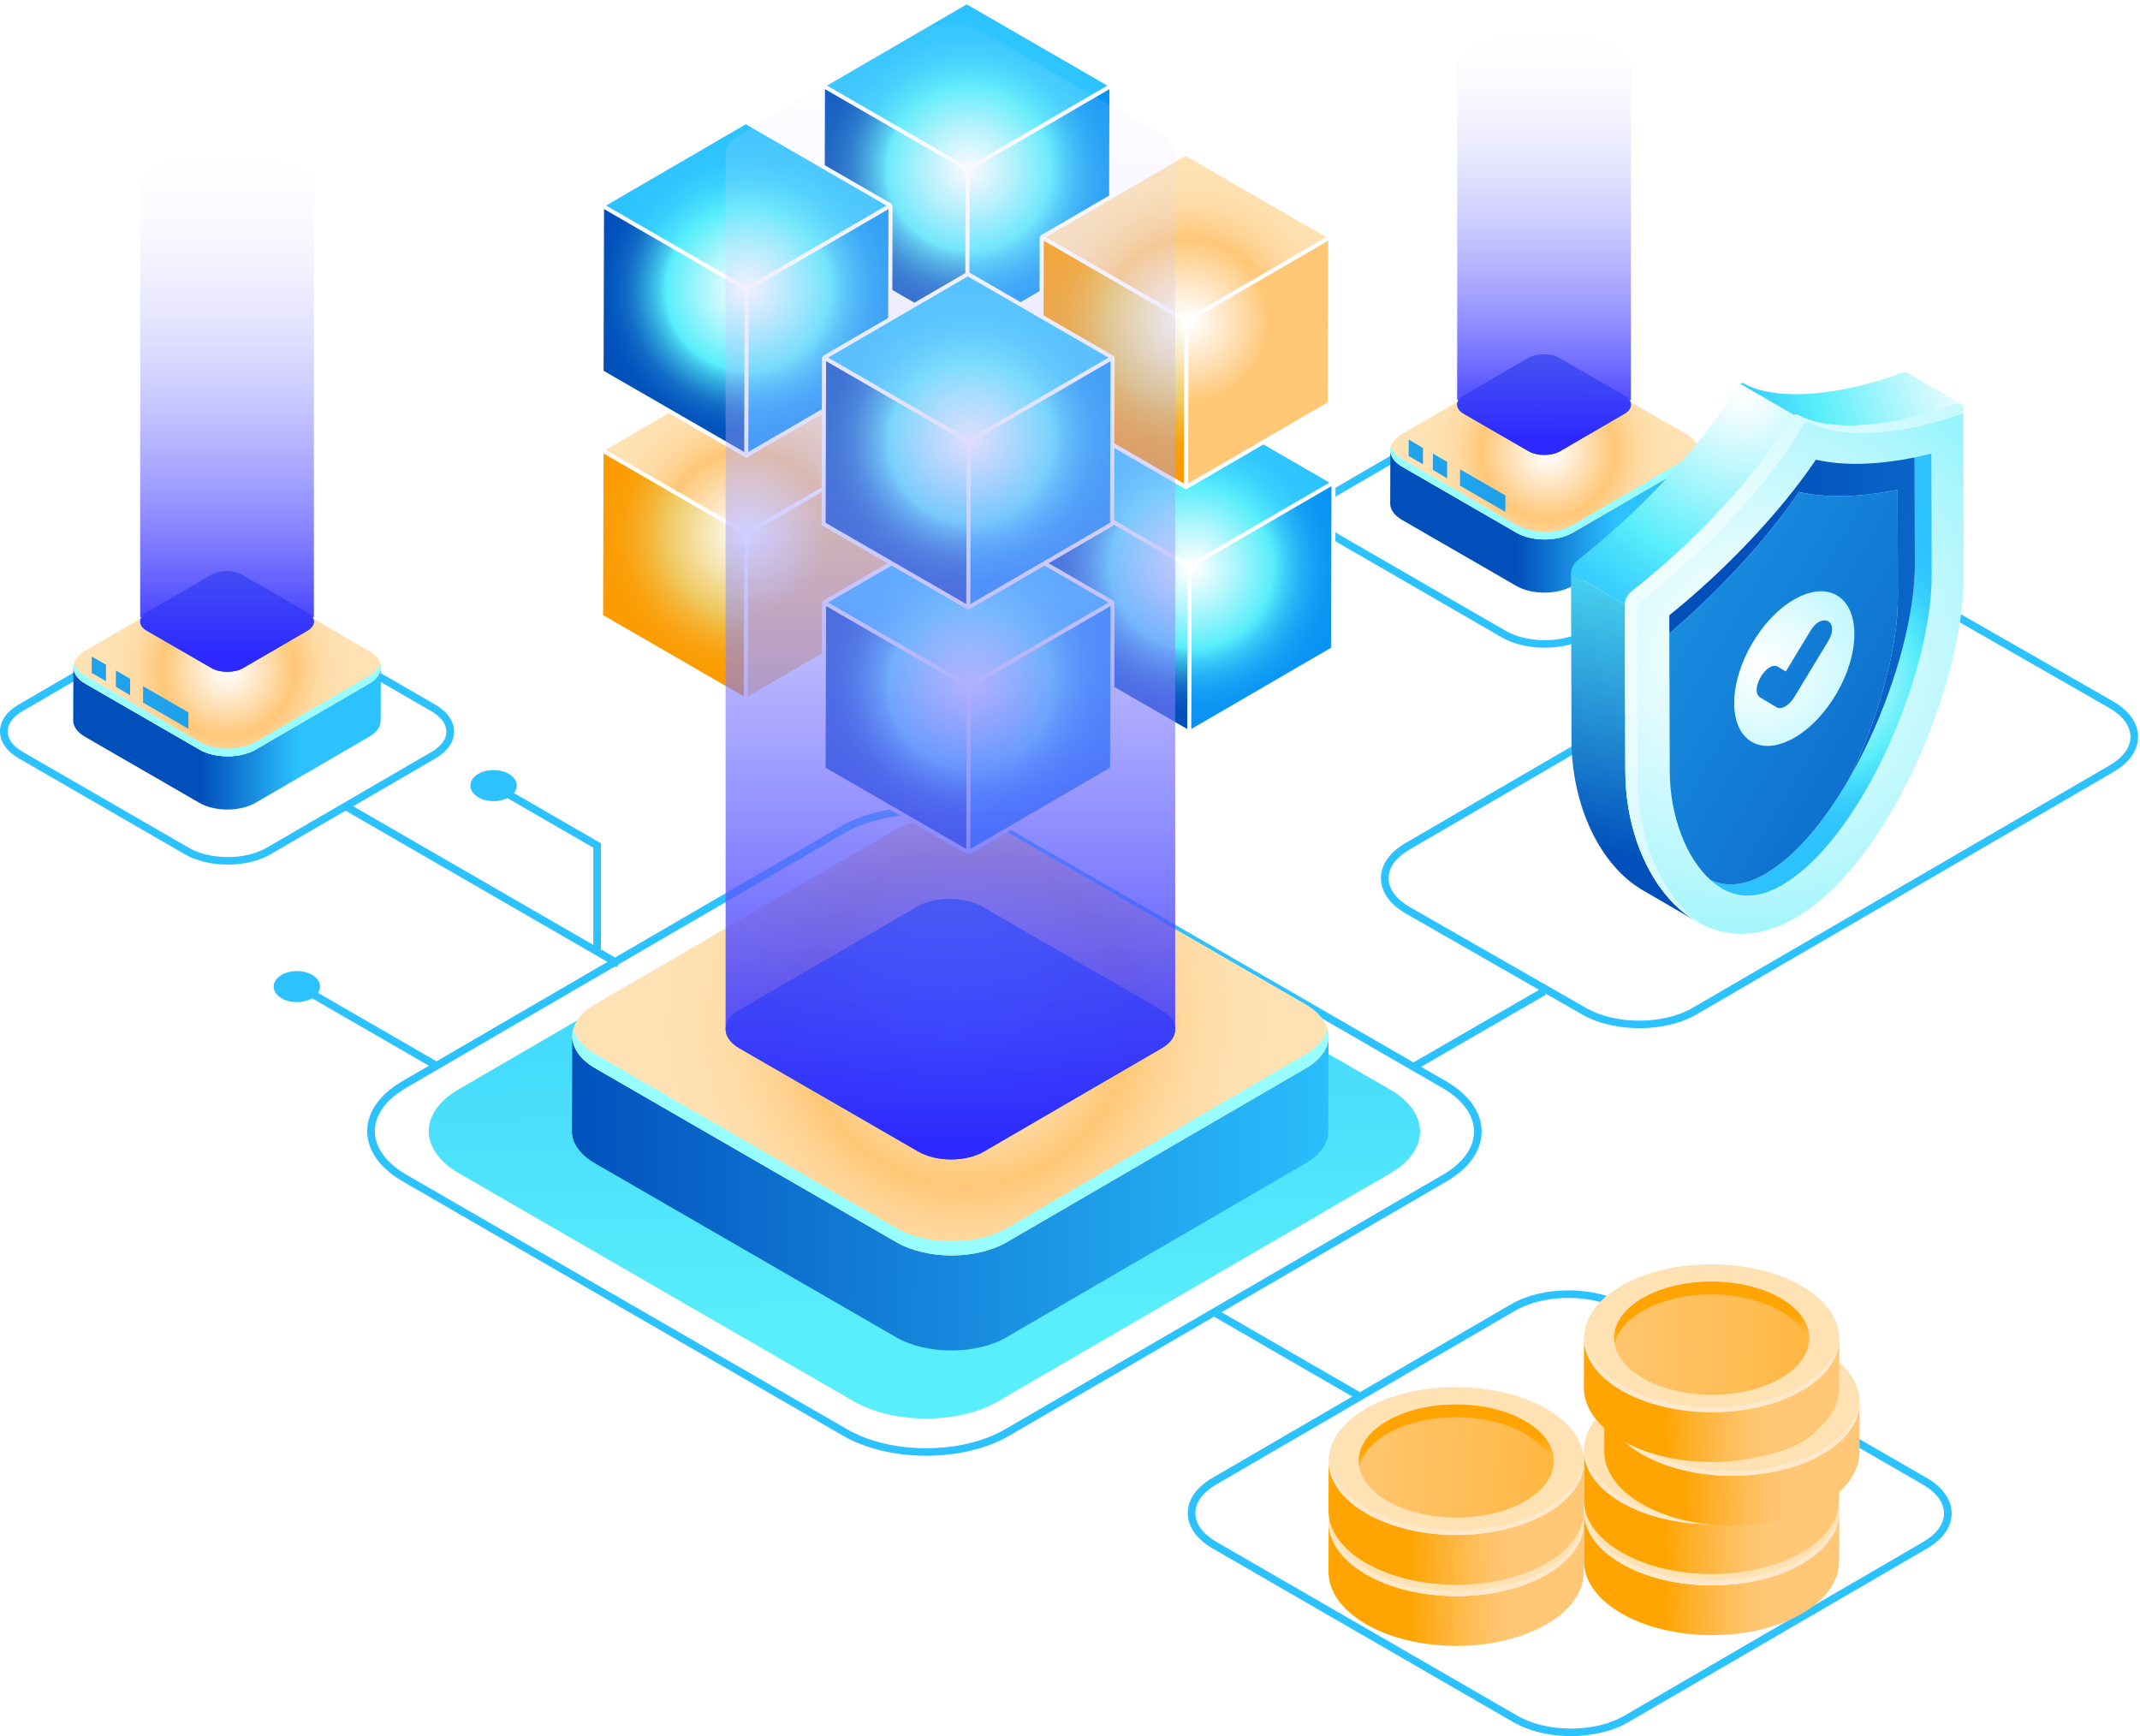 <svg width="694" height="563" viewBox="0 0 694 563" fill="none" xmlns="http://www.w3.org/2000/svg">
<path d="M624.825 479.283L527.202 422.896C516.955 416.978 500.331 416.978 490.151 422.896L441.021 451.461L396.158 425.549L469.107 383.139C476.455 378.865 480.503 373.113 480.494 366.933C480.485 360.718 476.378 354.925 468.936 350.624L460.867 345.962L501.349 322.582L501.079 322.118L513.091 328.991C518.215 331.95 524.928 333.432 531.637 333.432C538.346 333.432 545.05 331.95 550.142 328.991L666.445 261.363L668.913 259.926L685.405 250.337C690.551 247.346 693.383 243.292 693.379 238.923C693.374 234.532 690.497 230.451 685.284 227.443L628.129 194.73C617.882 188.811 601.263 188.811 591.079 194.73L569.039 207.548L541.128 191.428L568.301 175.632C572.209 173.358 574.361 170.264 574.356 166.913C574.352 163.544 572.168 160.427 568.211 158.143L514.37 127.047C506.702 122.62 494.267 122.62 486.649 127.047L433.159 158.143C429.247 160.418 427.094 163.512 427.099 166.863C427.103 170.232 429.287 173.344 433.245 175.632L487.085 206.728C490.917 208.944 495.942 210.048 500.962 210.048C505.982 210.048 510.998 208.94 514.807 206.724L538.656 192.86L566.567 208.981L455.811 273.384C450.665 276.375 447.833 280.428 447.837 284.797C447.842 289.189 450.719 293.269 455.937 296.283L499.129 321.001L458.391 344.53L326.064 268.101C311.224 259.53 287.158 259.53 272.417 268.101L199.473 310.511L194.673 307.741H194.894V273.483L161.13 253.981L159.891 256.124L192.417 274.911V306.435L114.547 261.457L141.202 245.963C145.11 243.689 147.262 240.594 147.258 237.243C147.253 233.874 145.069 230.758 141.112 228.474L87.271 197.378C79.603 192.951 67.168 192.951 59.55 197.378L6.06 228.474C2.148 230.749 -0.004 233.843 7.05023e-06 237.194C0.005 240.563 2.188 243.675 6.146 245.963L59.986 277.059C63.818 279.275 68.843 280.379 73.863 280.379C78.883 280.379 83.899 279.271 87.708 277.055L112.075 262.89L197.001 311.943L141.562 344.174L100.454 320.433L99.216 322.577L139.095 345.611L130.468 350.629C123.12 354.903 119.077 360.655 119.086 366.834C119.095 372.505 122.521 377.82 128.77 381.972L131.166 383.445L273.511 465.662C274.547 466.261 275.627 466.811 276.748 467.324L279.621 468.527C285.906 470.9 293.142 472.09 300.373 472.09C310.089 472.09 319.792 469.946 327.162 465.662L393.691 426.981L438.553 452.893L393.159 479.283C388.013 482.278 385.181 486.327 385.186 490.696C385.19 495.087 388.067 499.168 393.281 502.177L490.8 558.504L493.443 559.838C498.148 561.937 503.794 562.999 509.444 562.999C516.153 562.999 522.857 561.518 527.95 558.558L624.942 502.172C630.088 499.177 632.92 495.128 632.915 490.759C632.911 486.367 630.034 482.287 624.82 479.278L624.825 479.283ZM538.656 190.005L538.602 189.973L538.548 190.068L513.569 204.589C506.635 208.62 495.311 208.62 488.328 204.589L434.487 173.493C431.327 171.664 429.58 169.313 429.58 166.863C429.58 164.435 431.291 162.102 434.406 160.292L487.896 129.196C491.363 127.182 495.928 126.173 500.494 126.173C505.059 126.173 509.643 127.182 513.132 129.2L566.972 160.296C570.133 162.12 571.876 164.476 571.88 166.926C571.88 169.354 570.169 171.687 567.058 173.498L538.656 190.009V190.005ZM457.175 294.139C452.758 291.589 450.323 288.27 450.318 284.797C450.314 281.352 452.709 278.064 457.058 275.532L592.321 196.878C597.071 194.117 603.316 192.739 609.579 192.739C615.842 192.739 622.11 194.122 626.896 196.883L684.05 229.596C688.462 232.145 690.898 235.464 690.903 238.932C690.907 242.378 688.512 245.671 684.162 248.197L548.9 326.852C539.404 332.374 523.893 332.374 514.325 326.852L457.175 294.143V294.139ZM86.465 274.924C79.531 278.956 68.208 278.956 61.224 274.924L7.384 243.828C4.223 242 2.476 239.649 2.476 237.198C2.476 234.771 4.187 232.438 7.303 230.627L60.792 199.531C64.259 197.513 68.825 196.509 73.39 196.509C77.956 196.509 82.539 197.518 86.028 199.535L139.869 230.631C143.03 232.456 144.772 234.811 144.777 237.261C144.777 239.689 143.066 242.022 139.955 243.833L86.465 274.929V274.924ZM325.915 463.523C311.858 471.698 288.905 471.698 274.749 463.523L131.882 381.004C131.683 380.891 131.499 380.774 131.31 380.657L131.242 380.545L131.179 380.581C124.984 376.797 121.566 371.942 121.562 366.839C121.553 361.582 125.159 356.592 131.715 352.782L141.571 347.052L141.584 347.061L141.598 347.034L199.477 313.385L199.977 313.673L200.481 312.804L273.664 270.258C280.692 266.173 289.945 264.128 299.211 264.128C308.477 264.128 317.757 266.173 324.83 270.258L467.702 352.777C474.348 356.619 478.013 361.646 478.022 366.942C478.031 372.199 474.424 377.189 467.869 380.999L325.92 463.523H325.915ZM623.699 500.037L526.707 556.424C517.86 561.567 503.807 561.914 494.195 557.477L493.33 557.045C492.929 556.842 492.52 556.644 492.137 556.424L394.515 500.037C390.098 497.488 387.662 494.168 387.657 490.696C387.653 487.25 390.048 483.958 394.398 481.431L491.39 425.04C496.14 422.279 502.389 420.901 508.648 420.901C514.906 420.901 521.178 422.284 525.959 425.045L623.582 481.431C627.999 483.98 630.435 487.3 630.439 490.772C630.444 494.218 628.048 497.51 623.699 500.037Z" fill="#2CC2FF"/>
<g filter="url(#filter0_d_241_49)">
<path d="M546.863 136.324L510.024 157.741C504.999 160.66 496.836 160.66 491.785 157.741L454.702 136.324C452.158 134.856 450.889 132.928 450.893 131.005L450.844 148.269C450.839 150.192 452.109 152.12 454.653 153.588L491.735 175.005C496.787 177.924 504.95 177.924 509.975 175.005L546.814 153.588C549.308 152.138 550.555 150.242 550.56 148.341L550.609 131.077C550.605 132.978 549.358 134.874 546.863 136.324Z" fill="url(#paint0_linear_241_49)"/>
<path d="M546.805 125.759L509.723 104.342C504.671 101.424 496.503 101.424 491.483 104.342L454.644 125.759C449.619 128.678 449.651 133.411 454.703 136.326L491.785 157.742C496.837 160.661 505 160.661 510.024 157.742L546.863 136.326C551.884 133.407 551.857 128.673 546.805 125.759Z" fill="url(#paint1_radial_241_49)"/>
<path d="M546.864 133.849L510.025 155.266C505 158.184 496.837 158.184 491.785 155.266L454.703 133.849C452.713 132.7 451.515 131.268 451.083 129.777C450.412 132.088 451.614 134.547 454.703 136.331L491.785 157.748C496.837 160.666 505 160.666 510.025 157.748L546.864 136.331C549.903 134.561 551.083 132.128 550.421 129.836C549.993 131.309 548.818 132.718 546.864 133.854V133.849Z" fill="#97FDFF"/>
</g>
<path d="M464.672 152.414L469.296 155.085L469.31 149.771L464.686 147.1L464.672 152.414Z" fill="url(#paint2_linear_241_49)"/>
<path d="M473.506 152.193L473.488 157.508L488.188 165.998L488.202 160.683L473.506 152.193Z" fill="url(#paint3_linear_241_49)"/>
<path d="M456.833 147.889L461.457 150.56L461.47 145.245L456.846 142.574L456.833 147.889Z" fill="url(#paint4_linear_241_49)"/>
<path d="M526.742 128.229L505.792 116.131C502.938 114.482 498.323 114.482 495.491 116.131L474.68 128.229C471.844 129.877 471.862 132.553 474.712 134.201L495.662 146.299C498.516 147.948 503.127 147.948 505.963 146.299L526.774 134.201C529.61 132.553 529.592 129.877 526.742 128.229Z" fill="url(#paint5_linear_241_49)"/>
<path d="M528.894 20.134C528.89 19.053 528.169 17.972 526.742 17.148L505.792 5.05C502.938 3.401 498.323 3.401 495.491 5.05L474.68 17.148C473.262 17.972 472.555 19.053 472.564 20.134V129.776H473.001C472.078 131.267 472.645 133.001 474.716 134.199L495.666 146.297C498.521 147.946 503.131 147.946 505.968 146.297L526.778 134.199C528.836 133.001 529.385 131.267 528.444 129.776H528.894V20.134Z" fill="url(#paint6_linear_241_49)"/>
<path d="M450.728 353.287L322.768 279.38C309.765 271.867 288.747 271.867 275.83 279.38L148.694 353.291C135.776 360.804 135.844 372.978 148.847 380.491L276.807 454.398C289.81 461.911 310.827 461.911 323.745 454.398L450.881 380.487C463.798 372.974 463.731 360.8 450.728 353.287Z" fill="url(#paint7_linear_241_49)"/>
<path d="M423.484 346.434L326.492 402.825C316.636 408.554 300.602 408.554 290.683 402.825L193.061 346.439C188.068 343.556 185.574 339.768 185.587 335.989L185.501 366.82C185.492 370.598 187.982 374.382 192.976 377.269L290.598 433.655C300.517 439.384 316.55 439.384 326.406 433.655L423.398 377.264C428.292 374.418 430.746 370.693 430.755 366.964L430.841 336.133C430.832 339.863 428.378 343.588 423.484 346.434Z" fill="url(#paint8_linear_241_49)"/>
<path d="M423.371 325.68L325.749 269.294C315.83 263.565 299.797 263.565 289.941 269.294L192.949 325.685C183.093 331.414 183.147 340.706 193.066 346.435L290.688 402.821C300.607 408.55 316.641 408.55 326.496 402.821L423.488 346.43C433.344 340.701 433.29 331.409 423.371 325.68Z" fill="url(#paint9_radial_241_49)"/>
<path d="M423.483 341.895L326.491 398.286C316.635 404.015 300.602 404.015 290.683 398.286L193.061 341.9C189.085 339.603 186.699 336.734 185.893 333.752C184.691 338.233 187.077 342.985 193.061 346.44L290.683 402.826C300.602 408.555 316.635 408.555 326.491 402.826L423.483 346.435C429.386 343.003 431.732 338.292 430.534 333.833C429.742 336.783 427.396 339.621 423.483 341.895Z" fill="#97FDFF"/>
<path d="M376.676 327.581L318.639 294.062C312.741 290.657 303.209 290.657 297.352 294.062L239.689 327.585C233.831 330.99 233.862 336.517 239.756 339.922L297.793 373.441C303.691 376.846 313.223 376.846 319.08 373.441L376.743 339.917C382.601 336.512 382.57 330.986 376.676 327.581Z" fill="url(#paint10_radial_241_49)"/>
<path d="M241.48 118.471L194.848 145.581L241.782 172.691L288.414 145.581L241.48 118.471Z" fill="url(#paint11_radial_241_49)"/>
<path d="M241.782 172.691L241.629 226.645L288.265 199.531L288.414 145.581L241.782 172.691Z" fill="url(#paint12_radial_241_49)"/>
<path d="M194.848 145.581L194.771 172.556L194.695 199.535L241.628 226.645L241.782 172.691L194.848 145.581Z" fill="url(#paint13_radial_241_49)"/>
<path d="M289.153 145.621C289.09 145.473 288.986 145.342 288.842 145.261L242.084 118.255C241.85 118.12 241.557 118.12 241.328 118.255L194.903 145.248C194.768 145.324 194.669 145.446 194.601 145.581C194.484 145.716 194.412 145.887 194.412 146.067L194.259 199.801C194.254 200.075 194.398 200.332 194.637 200.467L241.395 227.474C241.512 227.541 241.643 227.573 241.769 227.573C241.8 227.573 241.832 227.564 241.863 227.559C241.89 227.559 241.922 227.568 241.949 227.568C242.08 227.568 242.21 227.532 242.327 227.465L288.784 200.458C289.009 200.323 289.148 200.089 289.153 199.814L289.306 146.076C289.306 145.91 289.247 145.752 289.153 145.621ZM241.71 119.565L287.325 145.914L242.012 172.258L198.698 147.238L196.398 145.91L241.71 119.565ZM195.736 147.054L241.35 173.402L241.265 203.733L241.202 225.83L195.587 199.481L195.736 147.054ZM287.834 199.481L242.525 225.821L242.593 201.688L242.674 173.402L278.05 152.837L287.982 147.063L287.834 199.481Z" fill="white"/>
<path d="M313.285 0.317L266.653 27.427L313.591 54.542L360.223 27.427L313.285 0.317Z" fill="url(#paint14_radial_241_49)"/>
<path d="M313.591 54.541L313.438 108.491L360.069 81.381L360.223 27.427L313.591 54.541Z" fill="url(#paint15_radial_241_49)"/>
<path d="M266.653 27.427L266.577 54.406L266.5 81.381L313.438 108.491L313.591 54.541L266.653 27.427Z" fill="url(#paint16_radial_241_49)"/>
<path d="M360.956 27.468C360.893 27.319 360.79 27.189 360.646 27.108L313.888 0.101C313.654 -0.034 313.361 -0.034 313.131 0.101L266.706 27.094C266.571 27.171 266.472 27.288 266.405 27.427C266.288 27.563 266.216 27.734 266.216 27.914L266.063 81.647C266.058 81.922 266.202 82.179 266.441 82.314L313.199 109.32C313.316 109.388 313.447 109.419 313.573 109.419C313.604 109.419 313.636 109.41 313.667 109.406C313.694 109.406 313.726 109.415 313.753 109.415C313.883 109.415 314.014 109.379 314.131 109.311L360.587 82.305C360.812 82.17 360.952 81.936 360.956 81.661L361.11 27.923C361.11 27.756 361.051 27.599 360.956 27.468ZM313.514 1.412L359.128 27.761L313.816 54.105L270.502 29.085L268.201 27.756L313.514 1.412ZM267.539 28.905L313.154 55.254L313.068 85.584L313.005 107.681L267.391 81.332L267.539 28.905ZM359.637 81.328L314.329 107.667L314.397 83.534L314.478 55.249L349.853 34.684L359.786 28.909L359.637 81.328Z" fill="white"/>
<path d="M241.633 39.218L195.001 66.328L241.939 93.438L288.571 66.328L241.633 39.218Z" fill="url(#paint17_radial_241_49)"/>
<path d="M241.939 93.438L241.786 147.388L288.418 120.278L288.571 66.328L241.939 93.438Z" fill="url(#paint18_radial_241_49)"/>
<path d="M195.001 66.328L194.925 93.303L194.848 120.278L241.786 147.388L241.939 93.438L195.001 66.328Z" fill="url(#paint19_radial_241_49)"/>
<path d="M289.306 66.368C289.243 66.22 289.139 66.089 288.995 66.008L242.237 39.002C242.003 38.867 241.71 38.867 241.48 39.002L195.056 65.995C194.921 66.071 194.821 66.193 194.754 66.328C194.637 66.463 194.565 66.634 194.565 66.814L194.412 120.548C194.407 120.822 194.551 121.079 194.79 121.214L241.548 148.221C241.665 148.288 241.796 148.32 241.922 148.32C241.953 148.32 241.985 148.311 242.016 148.306C242.043 148.306 242.075 148.315 242.102 148.315C242.232 148.315 242.363 148.279 242.48 148.212L288.936 121.205C289.162 121.07 289.301 120.836 289.306 120.561L289.459 66.823C289.459 66.657 289.4 66.499 289.306 66.368ZM241.863 40.308L287.478 66.657L242.165 93.001L198.851 67.981L196.55 66.652L241.863 40.308ZM195.889 67.801L241.503 94.149L241.417 124.48L241.354 146.577L195.74 120.228L195.889 67.801ZM287.986 120.228L242.678 146.568L242.746 122.435L242.827 94.149L278.203 73.584L288.135 67.81L287.986 120.228Z" fill="white"/>
<path d="M385.294 129.053L338.657 156.167H338.662L385.595 183.277L432.227 156.167L385.294 129.053Z" fill="url(#paint20_radial_241_49)"/>
<path d="M385.595 183.277L385.442 237.227L432.074 210.117L432.227 156.167L385.595 183.277Z" fill="url(#paint21_radial_241_49)"/>
<path d="M338.661 156.167L338.585 183.142L338.508 210.117L385.442 237.227L385.595 183.277L338.661 156.167Z" fill="url(#paint22_radial_241_49)"/>
<path d="M432.965 156.208C432.902 156.06 432.799 155.929 432.655 155.848L385.897 128.842C385.662 128.706 385.37 128.706 385.14 128.842L338.715 155.834C338.58 155.911 338.481 156.033 338.414 156.168C338.297 156.303 338.224 156.474 338.224 156.654L338.071 210.388C338.067 210.662 338.211 210.919 338.45 211.054L385.208 238.06C385.325 238.128 385.455 238.16 385.581 238.16C385.613 238.16 385.644 238.151 385.676 238.146C385.703 238.146 385.734 238.155 385.761 238.155C385.892 238.155 386.023 238.119 386.14 238.051L432.596 211.045C432.821 210.91 432.961 210.676 432.965 210.401L433.118 156.663C433.118 156.496 433.06 156.339 432.965 156.208ZM385.523 130.148L431.137 156.497L385.824 182.841L342.511 157.821L340.21 156.492L385.523 130.148ZM339.548 157.641L385.163 183.989L385.077 214.32L385.014 236.417L339.4 210.068L339.548 157.641ZM431.646 210.068L386.338 236.407L386.405 212.275L386.486 183.989L421.862 163.424L431.795 157.65L431.646 210.068Z" fill="white"/>
<path d="M313.641 167.953L267.004 195.063L313.943 222.173L360.575 195.063L313.641 167.953Z" fill="url(#paint23_radial_241_49)"/>
<path d="M313.943 222.173L313.79 276.128L360.422 249.013L360.575 195.063L313.943 222.173Z" fill="url(#paint24_radial_241_49)"/>
<path d="M267.005 195.063L266.933 222.038L266.856 249.013L313.79 276.128L313.943 222.173L267.005 195.063Z" fill="url(#paint25_radial_241_49)"/>
<path d="M361.313 195.105C361.25 194.956 361.146 194.825 361.002 194.744L314.244 167.738C314.01 167.603 313.717 167.603 313.488 167.738L267.063 194.731C266.928 194.807 266.829 194.925 266.761 195.064C266.644 195.199 266.572 195.37 266.572 195.551L266.419 249.284C266.415 249.559 266.559 249.815 266.797 249.951L313.555 276.957C313.672 277.025 313.803 277.056 313.929 277.056C313.961 277.056 313.992 277.047 314.024 277.043C314.051 277.043 314.082 277.052 314.109 277.052C314.24 277.052 314.37 277.016 314.487 276.948L360.944 249.942C361.169 249.807 361.308 249.572 361.313 249.298L361.466 195.56C361.466 195.393 361.407 195.235 361.313 195.105ZM313.87 169.049L359.485 195.397L314.172 221.742L270.858 196.722L268.558 195.393L313.87 169.049ZM267.896 196.537L313.51 222.886L313.425 253.216L313.362 275.313L267.747 248.964L267.896 196.537ZM359.994 248.964L314.685 275.304L314.753 251.171L314.834 222.886L350.21 202.32L360.142 196.546L359.994 248.964Z" fill="white"/>
<path d="M384.235 49.46L337.603 76.574L384.541 103.684L431.173 76.57L384.235 49.46Z" fill="url(#paint26_radial_241_49)"/>
<path d="M384.541 103.686L384.388 157.635L431.02 130.525L431.173 76.571L384.541 103.686Z" fill="url(#paint27_radial_241_49)"/>
<path d="M337.603 76.574L337.526 103.549L337.45 130.524L384.388 157.634L384.541 103.684L337.603 76.574Z" fill="url(#paint28_radial_241_49)"/>
<path d="M431.912 76.615C431.849 76.466 431.745 76.335 431.601 76.254L384.843 49.248C384.609 49.113 384.317 49.113 384.087 49.248L337.662 76.241C337.527 76.317 337.428 76.439 337.36 76.574C337.243 76.709 337.171 76.88 337.171 77.06L337.018 130.794C337.014 131.069 337.158 131.325 337.396 131.46L384.154 158.467C384.271 158.534 384.402 158.566 384.528 158.566C384.56 158.566 384.591 158.557 384.623 158.552C384.65 158.552 384.681 158.561 384.708 158.561C384.839 158.561 384.969 158.525 385.086 158.458L431.543 131.451C431.768 131.316 431.908 131.082 431.912 130.807L432.065 77.069C432.065 76.903 432.007 76.745 431.912 76.615ZM384.47 50.554L430.084 76.903L384.771 103.247L341.458 78.227L339.157 76.898L384.47 50.554ZM338.495 78.047L384.109 104.396L384.024 134.726L383.961 156.823L338.346 130.474L338.495 78.047ZM430.593 130.47L385.285 156.809L385.352 132.676L385.433 104.391L420.809 83.826L430.741 78.051L430.593 130.47Z" fill="white"/>
<path d="M313.641 88.529L267.004 115.639L313.943 142.749L360.575 115.639L313.641 88.529Z" fill="url(#paint29_radial_241_49)"/>
<path d="M313.943 142.75L313.79 196.704L360.422 169.594L360.575 115.64L313.943 142.75Z" fill="url(#paint30_radial_241_49)"/>
<path d="M267.005 115.64L266.933 142.619L266.856 169.594L313.79 196.704L313.943 142.75L267.005 115.64Z" fill="url(#paint31_radial_241_49)"/>
<path d="M361.313 115.68C361.25 115.531 361.146 115.401 361.002 115.32L314.244 88.313C314.01 88.178 313.717 88.178 313.488 88.313L267.063 115.306C266.928 115.383 266.829 115.5 266.761 115.639C266.644 115.774 266.572 115.946 266.572 116.126L266.419 169.859C266.415 170.134 266.559 170.391 266.797 170.526L313.555 197.532C313.672 197.6 313.803 197.631 313.929 197.631C313.961 197.631 313.992 197.622 314.024 197.618C314.051 197.618 314.082 197.627 314.109 197.627C314.24 197.627 314.37 197.591 314.487 197.523L360.944 170.517C361.169 170.382 361.308 170.147 361.313 169.873L361.466 116.135C361.466 115.968 361.407 115.811 361.313 115.68ZM313.87 89.624L359.485 115.973L314.172 142.317L270.858 117.297L268.558 115.968L313.87 89.624ZM267.896 117.112L313.51 143.461L313.425 173.791L313.362 195.888L267.747 169.539L267.896 117.112ZM359.994 169.539L314.685 195.879L314.753 171.746L314.834 143.461L350.21 122.895L360.142 117.121L359.994 169.539Z" fill="white"/>
<path d="M381.12 49.956C381.107 47.721 379.625 45.487 376.676 43.785L318.64 10.266C312.741 6.861 303.21 6.861 297.352 10.266L239.689 43.789C236.758 45.492 235.304 47.726 235.313 49.956V333.747C235.326 335.981 236.807 338.215 239.756 339.918L297.793 373.437C303.691 376.842 313.223 376.842 319.081 373.437L376.744 339.913C379.675 338.211 381.129 335.977 381.12 333.747V49.956Z" fill="url(#paint32_linear_241_49)"/>
<g filter="url(#filter1_d_241_49)">
<path d="M119.761 206.661L82.922 228.078C77.897 230.997 69.734 230.997 64.682 228.078L27.6 206.661C25.056 205.193 23.786 203.265 23.791 201.342L23.741 218.606C23.737 220.529 25.006 222.457 27.55 223.925L64.633 245.342C69.684 248.261 77.847 248.261 82.872 245.342L119.711 223.925C122.206 222.475 123.453 220.579 123.457 218.678L123.507 201.414C123.502 203.315 122.255 205.211 119.761 206.661Z" fill="url(#paint33_linear_241_49)"/>
<path d="M119.702 196.095L82.62 174.678C77.568 171.76 69.401 171.76 64.381 174.678L27.541 196.095C22.517 199.014 22.548 203.747 27.6 206.662L64.682 228.078C69.734 230.997 77.897 230.997 82.922 228.078L119.761 206.662C124.781 203.743 124.754 199.009 119.702 196.095Z" fill="url(#paint34_radial_241_49)"/>
<path d="M119.761 204.182L82.922 225.599C77.897 228.517 69.734 228.517 64.682 225.599L27.6 204.182C25.61 203.033 24.412 201.601 23.98 200.11C23.309 202.421 24.511 204.88 27.6 206.664L64.682 228.081C69.734 230.999 77.897 230.999 82.922 228.081L119.761 206.664C122.8 204.894 123.98 202.461 123.318 200.169C122.89 201.642 121.715 203.051 119.761 204.187V204.182Z" fill="#97FDFF"/>
</g>
<path d="M37.569 222.75L42.193 225.421L42.206 220.106L37.582 217.436L37.569 222.75Z" fill="url(#paint35_linear_241_49)"/>
<path d="M46.402 222.529L46.384 227.844L61.084 236.334L61.098 231.019L46.402 222.529Z" fill="url(#paint36_linear_241_49)"/>
<path d="M29.73 218.222L34.354 220.893L34.372 215.578L29.744 212.907L29.73 218.222Z" fill="url(#paint37_linear_241_49)"/>
<path d="M99.644 198.563L78.694 186.465C75.839 184.816 71.224 184.816 68.392 186.465L47.582 198.563C44.745 200.211 44.763 202.887 47.613 204.535L68.563 216.633C71.418 218.282 76.028 218.282 78.865 216.633L99.675 204.535C102.512 202.887 102.494 200.211 99.644 198.563Z" fill="url(#paint38_linear_241_49)"/>
<path d="M101.792 58.914C101.788 57.833 101.067 56.752 99.64 55.928L78.69 43.83C75.836 42.182 71.221 42.182 68.388 43.83L47.578 55.928C46.16 56.752 45.453 57.833 45.462 58.914V200.107H45.899C44.976 201.598 45.543 203.332 47.614 204.53L68.564 216.628C71.419 218.277 76.029 218.277 78.866 216.628L99.676 204.53C101.734 203.332 102.283 201.598 101.342 200.107H101.792V58.914Z" fill="url(#paint39_linear_241_49)"/>
<path d="M96.276 324.977C100.431 324.977 103.799 322.723 103.799 319.942C103.799 317.161 100.431 314.906 96.276 314.906C92.12 314.906 88.752 317.161 88.752 319.942C88.752 322.723 92.12 324.977 96.276 324.977Z" fill="#2CC2FF"/>
<path d="M160.063 259.8C164.218 259.8 167.586 257.545 167.586 254.764C167.586 251.983 164.218 249.729 160.063 249.729C155.908 249.729 152.539 251.983 152.539 254.764C152.539 257.545 155.908 259.8 160.063 259.8Z" fill="#2CC2FF"/>
<g filter="url(#filter2_d_241_49)">
<path d="M596.477 475.246L596.432 491.402C596.414 497.5 592.411 503.585 584.406 508.238C568.292 517.606 542.087 517.606 525.87 508.238C517.711 503.526 513.636 497.342 513.654 491.163L513.699 475.007C513.681 481.182 517.756 487.37 525.915 492.082C542.132 501.45 568.337 501.45 584.451 492.082C592.452 487.429 596.459 481.344 596.477 475.246Z" fill="url(#paint40_linear_241_49)"/>
<path d="M584.258 458.166C568.044 448.802 541.84 448.802 525.735 458.166C509.621 467.534 509.706 482.717 525.919 492.081C542.137 501.449 568.342 501.449 584.456 492.081C600.561 482.717 600.476 467.534 584.258 458.166Z" fill="#FFE2B3"/>
<path d="M584.455 490.434C568.341 499.802 542.137 499.802 525.919 490.434C518.13 485.934 514.073 480.088 513.74 474.192C513.344 480.638 517.4 487.164 525.919 492.087C542.137 501.455 568.341 501.455 584.455 492.087C592.821 487.223 596.806 480.791 596.446 474.418C596.085 480.237 592.096 485.993 584.455 490.434Z" fill="#FFE9CA"/>
<path d="M577.391 462.161C564.996 455.004 544.965 455.004 532.65 462.161C520.332 469.322 520.399 480.929 532.795 488.091C545.194 495.252 565.226 495.252 577.545 488.091C589.859 480.934 589.791 469.322 577.396 462.161H577.391Z" fill="url(#paint41_linear_241_49)"/>
<path d="M577.391 462.161C564.995 455.004 544.964 455.004 532.65 462.161C525.608 466.255 522.623 471.799 523.663 477.137C524.433 473.173 527.422 469.331 532.65 466.291C544.964 459.134 564.995 459.134 577.391 466.291C582.704 469.358 585.743 473.245 586.526 477.249C587.571 471.876 584.527 466.282 577.391 462.161Z" fill="url(#paint42_linear_241_49)"/>
<path d="M596.477 455.424L596.432 471.58C596.414 477.679 592.411 483.764 584.406 488.416C568.292 497.785 542.087 497.785 525.87 488.416C517.711 483.705 513.636 477.521 513.654 471.342L513.699 455.186C513.681 461.361 517.756 467.549 525.915 472.26C542.132 481.629 568.337 481.629 584.451 472.26C592.452 467.608 596.459 461.523 596.477 455.424Z" fill="url(#paint43_linear_241_49)"/>
<path d="M584.258 438.348C568.044 428.984 541.84 428.984 525.735 438.348C509.621 447.717 509.706 462.9 525.919 472.264C542.137 481.632 568.342 481.632 584.456 472.264C600.561 462.9 600.476 447.717 584.258 438.348Z" fill="#FFE2B3"/>
<path d="M584.455 470.612C568.341 479.98 542.137 479.98 525.919 470.612C518.13 466.112 514.073 460.266 513.74 454.37C513.344 460.815 517.4 467.342 525.919 472.265C542.137 481.633 568.341 481.633 584.455 472.265C592.821 467.4 596.806 460.969 596.446 454.595C596.085 460.415 592.096 466.171 584.455 470.612Z" fill="#FFE9CA"/>
<path d="M577.391 442.338C564.996 435.181 544.965 435.181 532.65 442.338C520.332 449.5 520.399 461.107 532.795 468.268C545.194 475.43 565.226 475.43 577.545 468.268C589.859 461.111 589.791 449.5 577.396 442.338H577.391Z" fill="url(#paint44_linear_241_49)"/>
<path d="M577.391 442.338C564.995 435.181 544.964 435.181 532.65 442.338C525.608 446.433 522.623 451.977 523.663 457.314C524.433 453.351 527.422 449.509 532.65 446.469C544.964 439.312 564.995 439.312 577.391 446.469C582.704 449.536 585.743 453.423 586.526 457.427C587.571 452.054 584.527 446.46 577.391 442.338Z" fill="url(#paint45_linear_241_49)"/>
<path d="M603.082 439.736L603.037 455.892C603.019 461.99 599.016 468.075 591.011 472.728C574.896 482.096 548.692 482.096 532.474 472.728C524.316 468.017 520.241 461.833 520.259 455.653L520.304 439.497C520.286 445.672 524.361 451.861 532.519 456.572C548.737 465.94 574.941 465.94 591.056 456.572C599.056 451.919 603.064 445.834 603.082 439.736Z" fill="url(#paint46_linear_241_49)"/>
<path d="M590.862 422.656C574.649 413.292 548.444 413.292 532.339 422.656C516.225 432.024 516.31 447.207 532.523 456.571C548.741 465.94 574.946 465.94 591.06 456.571C607.165 447.207 607.08 432.024 590.862 422.656Z" fill="#FFE2B3"/>
<path d="M591.056 454.918C574.942 464.287 548.737 464.287 532.52 454.918C524.73 450.419 520.674 444.573 520.34 438.677C519.944 445.122 524.001 451.648 532.52 456.571C548.737 465.94 574.942 465.94 591.056 456.571C599.422 451.707 603.406 445.275 603.046 438.902C602.686 444.721 598.697 450.477 591.056 454.918Z" fill="#FFE9CA"/>
<path d="M583.992 426.651C571.596 419.494 551.565 419.494 539.251 426.651C526.932 433.812 526.999 445.419 539.395 452.581C551.794 459.742 571.826 459.742 584.145 452.581C596.459 445.424 596.391 433.812 583.996 426.651H583.992Z" fill="url(#paint47_linear_241_49)"/>
<path d="M583.991 426.651C571.596 419.494 551.564 419.494 539.25 426.651C532.208 430.745 529.223 436.29 530.263 441.627C531.033 437.663 534.023 433.821 539.25 430.781C551.564 423.624 571.596 423.624 583.991 430.781C589.304 433.848 592.343 437.735 593.126 441.74C594.171 436.366 591.127 430.772 583.991 426.651Z" fill="url(#paint48_linear_241_49)"/>
<path d="M596.477 419.09L596.432 435.246C596.414 441.345 592.411 447.43 584.406 452.083C568.292 461.451 542.087 461.451 525.87 452.083C517.711 447.371 513.636 441.187 513.654 435.008L513.699 418.852C513.681 425.027 517.756 431.215 525.915 435.926C542.132 445.295 568.337 445.295 584.451 435.926C592.452 431.274 596.459 425.189 596.477 419.09Z" fill="url(#paint49_linear_241_49)"/>
<path d="M584.258 402.009C568.044 392.645 541.84 392.645 525.735 402.009C509.621 411.378 509.706 426.561 525.919 435.925C542.137 445.293 568.342 445.293 584.456 435.925C600.561 426.561 600.476 411.378 584.258 402.009Z" fill="#FFE2B3"/>
<path d="M584.455 434.273C568.341 443.641 542.137 443.641 525.919 434.273C518.13 429.773 514.073 423.927 513.74 418.031C513.344 424.477 517.4 431.003 525.919 435.926C542.137 445.294 568.341 445.294 584.455 435.926C592.821 431.061 596.806 424.63 596.446 418.256C596.085 424.076 592.096 429.832 584.455 434.273Z" fill="#FFE9CA"/>
<path d="M577.391 406.005C564.996 398.848 544.965 398.848 532.65 406.005C520.332 413.167 520.399 424.774 532.795 431.935C545.194 439.097 565.226 439.097 577.545 431.935C589.859 424.778 589.791 413.167 577.396 406.005H577.391Z" fill="url(#paint50_linear_241_49)"/>
<path d="M577.391 406.005C564.995 398.848 544.964 398.848 532.65 406.005C525.608 410.1 522.623 415.644 523.663 420.981C524.433 417.018 527.422 413.176 532.65 410.136C544.964 402.979 564.995 402.979 577.391 410.136C582.704 413.203 585.743 417.09 586.526 421.094C587.571 415.721 584.527 410.127 577.391 406.005Z" fill="url(#paint51_linear_241_49)"/>
<path d="M513.658 478.741L513.613 494.897C513.595 500.995 509.592 507.08 501.587 511.733C485.472 521.101 459.268 521.101 443.05 511.733C434.892 507.022 430.817 500.838 430.835 494.658L430.88 478.502C430.862 484.677 434.937 490.866 443.095 495.577C459.313 504.945 485.517 504.945 501.632 495.577C509.633 490.924 513.64 484.839 513.658 478.741Z" fill="url(#paint52_linear_241_49)"/>
<path d="M501.439 461.662C485.225 452.298 459.021 452.298 442.916 461.662C426.801 471.03 426.887 486.213 443.1 495.577C459.318 504.946 485.522 504.946 501.637 495.577C517.742 486.213 517.656 471.03 501.439 461.662Z" fill="#FFE2B3"/>
<path d="M501.633 493.925C485.518 503.294 459.314 503.294 443.096 493.925C435.307 489.426 431.25 483.579 430.917 477.684C430.521 484.129 434.578 490.655 443.096 495.578C459.314 504.947 485.518 504.947 501.633 495.578C509.998 490.714 513.983 484.282 513.623 477.909C513.263 483.728 509.273 489.484 501.633 493.925Z" fill="#FFE9CA"/>
<path d="M494.568 465.656C482.173 458.499 462.141 458.499 449.827 465.656C437.508 472.817 437.576 484.424 449.971 491.586C462.371 498.747 482.403 498.747 494.721 491.586C507.035 484.429 506.968 472.817 494.573 465.656H494.568Z" fill="url(#paint53_linear_241_49)"/>
<path d="M494.569 465.656C482.173 458.499 462.142 458.499 449.828 465.656C442.786 469.75 439.801 475.294 440.841 480.632C441.611 476.668 444.6 472.826 449.828 469.786C462.142 462.629 482.173 462.629 494.569 469.786C499.881 472.853 502.921 476.74 503.704 480.744C504.749 475.371 501.705 469.777 494.569 465.656Z" fill="url(#paint54_linear_241_49)"/>
<path d="M513.658 458.917L513.613 475.073C513.595 481.172 509.592 487.257 501.587 491.91C485.472 501.278 459.268 501.278 443.05 491.91C434.892 487.198 430.817 481.014 430.835 474.835L430.88 458.679C430.862 464.854 434.937 471.042 443.095 475.754C459.313 485.122 485.517 485.122 501.632 475.754C509.633 471.101 513.64 465.016 513.658 458.917Z" fill="url(#paint55_linear_241_49)"/>
<path d="M501.439 441.838C485.225 432.474 459.021 432.474 442.916 441.838C426.801 451.207 426.887 466.39 443.1 475.754C459.318 485.122 485.522 485.122 501.637 475.754C517.742 466.39 517.656 451.207 501.439 441.838Z" fill="#FFE2B3"/>
<path d="M501.633 474.108C485.518 483.476 459.314 483.476 443.096 474.108C435.307 469.608 431.25 463.762 430.917 457.866C430.521 464.312 434.578 470.838 443.096 475.761C459.314 485.129 485.518 485.129 501.633 475.761C509.998 470.896 513.983 464.465 513.623 458.091C513.263 463.911 509.273 469.667 501.633 474.108Z" fill="#FFE9CA"/>
<path d="M494.568 445.835C482.173 438.678 462.141 438.678 449.827 445.835C437.508 452.996 437.576 464.603 449.971 471.764C462.371 478.926 482.403 478.926 494.721 471.764C507.035 464.607 506.968 452.996 494.573 445.835H494.568Z" fill="url(#paint56_linear_241_49)"/>
<path d="M494.569 445.835C482.173 438.678 462.142 438.678 449.828 445.835C442.786 449.929 439.801 455.473 440.841 460.81C441.611 456.847 444.6 453.005 449.828 449.965C462.142 442.808 482.173 442.808 494.569 449.965C499.881 453.032 502.921 456.919 503.704 460.923C504.749 455.55 501.705 449.956 494.569 445.835Z" fill="url(#paint57_linear_241_49)"/>
</g>
<g filter="url(#filter3_d_241_49)">
<path d="M618.439 105.835C618.065 105.614 617.57 105.592 617.012 105.803C613.013 107.303 608.88 108.623 604.688 109.704C587.507 114.14 573.072 113.739 565.463 109.325C565.13 109.132 564.693 109.195 564.256 109.443L581.726 119.599C582.163 119.347 582.595 119.288 582.933 119.482C590.542 123.896 604.977 124.297 622.158 119.86C626.354 118.779 630.483 117.46 634.481 115.96C635.04 115.748 635.53 115.775 635.909 115.991L618.439 105.835Z" fill="url(#paint58_linear_241_49)"/>
<path d="M527.099 235.157L526.946 181.063L509.476 170.906L509.629 225C509.688 246.147 518.81 265.591 532.749 273.693L550.219 283.85C536.279 275.747 527.162 256.303 527.099 235.157Z" fill="url(#paint59_linear_241_49)"/>
<path d="M564.258 109.443C563.821 109.696 563.389 110.137 563.055 110.714C555.496 123.888 541.115 140.936 523.961 156.331C519.773 160.091 515.649 163.542 511.655 166.658C510.39 167.645 509.472 169.437 509.476 170.91L526.946 181.067C526.946 179.59 527.86 177.797 529.125 176.815C533.119 173.698 537.243 170.248 541.43 166.487C558.584 151.092 572.97 134.045 580.525 120.87C580.858 120.294 581.29 119.852 581.727 119.6L564.258 109.443Z" fill="url(#paint60_radial_241_49)"/>
<path d="M636.679 117.687C636.679 116.209 635.751 115.484 634.482 115.957C630.483 117.457 626.35 118.777 622.158 119.858C604.977 124.294 590.542 123.893 582.933 119.479C582.6 119.286 582.163 119.349 581.726 119.596C581.29 119.844 580.857 120.29 580.524 120.867C572.964 134.041 558.584 151.089 541.429 166.484C537.242 170.245 533.118 173.695 529.124 176.811C527.859 177.798 526.94 179.586 526.945 181.063L527.098 235.157C527.197 269.991 551.888 300.214 582.19 282.711C612.492 265.208 636.931 206.61 636.832 171.776L636.679 117.682V117.687Z" fill="url(#paint61_radial_241_49)"/>
<path opacity="0.47" d="M636.679 117.687C636.679 116.209 635.751 115.484 634.482 115.957C630.483 117.457 626.35 118.777 622.158 119.858C604.977 124.294 590.542 123.893 582.933 119.479C582.6 119.286 582.163 119.349 581.726 119.596C581.29 119.844 580.857 120.29 580.524 120.867C572.964 134.041 558.584 151.089 541.429 166.484C537.242 170.245 533.118 173.695 529.124 176.811C527.859 177.798 526.94 179.586 526.945 181.063L527.098 235.157C527.161 256.867 536.774 276.779 551.339 284.472C539.016 275.504 531.119 257.308 531.065 237.639L530.911 183.545C530.911 182.068 531.825 180.275 533.091 179.293C537.084 176.176 541.209 172.726 545.396 168.965C562.55 153.57 576.936 136.523 584.491 123.348C584.824 122.772 585.256 122.33 585.693 122.078C586.13 121.826 586.562 121.767 586.895 121.961C594.504 126.375 608.939 126.776 626.12 122.339C629.704 121.416 633.23 120.313 636.679 119.074V117.687Z" fill="url(#paint62_linear_241_49)"/>
<path d="M626.332 132.101C624.491 132.56 622.676 132.974 620.893 133.339L620.993 168.187C621.038 183.546 615.382 205.269 606.233 224.875C596.49 245.765 584.212 261.61 572.546 268.348C565.977 272.141 560.124 272.807 554.716 270.38C555.927 271.47 557.197 272.411 558.521 273.177C564.383 276.55 570.754 276.158 577.999 271.979C589.664 265.241 601.943 249.395 611.686 228.505C620.83 208.895 626.486 187.176 626.445 171.817L626.332 132.105V132.101Z" fill="url(#paint63_radial_241_49)"/>
<path d="M620.893 133.339C608.61 135.852 597.683 136.086 588.885 134.078C580.015 147.274 566.602 162.349 551.713 175.718C548.277 178.803 544.806 181.757 541.353 184.527L541.371 190.419C542.987 189.036 544.603 187.626 546.211 186.185C561.1 172.821 574.513 157.746 583.383 144.545C592.181 146.554 603.108 146.32 615.391 143.806L615.49 178.654C615.535 194.013 609.88 215.736 600.731 235.342C600.425 235.995 600.119 236.644 599.808 237.288C602.041 233.397 604.193 229.248 606.233 224.875C615.377 205.264 621.033 183.546 620.992 168.187L620.893 133.339Z" fill="url(#paint64_linear_241_49)"/>
<path d="M615.491 178.653L615.392 143.805C603.109 146.318 592.181 146.552 583.384 144.543C574.514 157.74 561.101 172.815 546.211 186.183C544.604 187.625 542.992 189.034 541.371 190.417L541.497 235.12C541.538 249.569 546.81 263.248 554.716 270.373C560.124 272.801 565.977 272.139 572.546 268.342C581.767 263.014 591.375 251.992 599.809 237.282C600.119 236.638 600.425 235.989 600.732 235.336C609.876 215.725 615.531 194.007 615.491 178.648V178.653Z" fill="url(#paint65_linear_241_49)"/>
<path d="M579.138 202.757C581.799 198.366 584.46 193.97 587.117 189.578C587.967 188.178 588.913 187.245 589.827 186.718C593.042 184.863 595.887 187.939 592.902 192.88C589.237 198.933 585.577 204.982 581.912 211.036C581.097 212.382 580.021 213.468 578.954 214.085C577.932 214.675 576.918 214.833 576.144 214.364C574.388 213.315 572.628 212.261 570.867 211.207C568.031 209.513 570.795 203.208 573.897 201.415C574.82 200.883 575.77 200.748 576.617 201.253C577.459 201.753 578.296 202.253 579.138 202.757ZM581.822 179.422C571.061 185.637 562.362 200.708 562.398 213.076C562.434 225.444 571.187 230.439 581.948 224.224C592.713 218.003 601.412 202.933 601.376 190.565C601.34 178.192 592.587 173.202 581.822 179.422Z" fill="url(#paint66_radial_241_49)"/>
</g>
<defs>
<filter id="filter0_d_241_49" x="435.844" y="102.153" width="129.768" height="105.041" filterUnits="userSpaceOnUse" color-interpolation-filters="sRGB">
<feFlood flood-opacity="0" result="BackgroundImageFix"/>
<feColorMatrix in="SourceAlpha" type="matrix" values="0 0 0 0 0 0 0 0 0 0 0 0 0 0 0 0 0 0 127 0" result="hardAlpha"/>
<feOffset dy="15"/>
<feGaussianBlur stdDeviation="7.5"/>
<feComposite in2="hardAlpha" operator="out"/>
<feColorMatrix type="matrix" values="0 0 0 0 0.173 0 0 0 0 0.761 0 0 0 0 1 0 0 0 0.5 0"/>
<feBlend mode="normal" in2="BackgroundImageFix" result="effect1_dropShadow_241_49"/>
<feBlend mode="normal" in="SourceGraphic" in2="effect1_dropShadow_241_49" result="shape"/>
</filter>
<filter id="filter1_d_241_49" x="8.741" y="172.489" width="129.768" height="105.042" filterUnits="userSpaceOnUse" color-interpolation-filters="sRGB">
<feFlood flood-opacity="0" result="BackgroundImageFix"/>
<feColorMatrix in="SourceAlpha" type="matrix" values="0 0 0 0 0 0 0 0 0 0 0 0 0 0 0 0 0 0 127 0" result="hardAlpha"/>
<feOffset dy="15"/>
<feGaussianBlur stdDeviation="7.5"/>
<feComposite in2="hardAlpha" operator="out"/>
<feColorMatrix type="matrix" values="0 0 0 0 0.173 0 0 0 0 0.761 0 0 0 0 1 0 0 0 0.5 0"/>
<feBlend mode="normal" in2="BackgroundImageFix" result="effect1_dropShadow_241_49"/>
<feBlend mode="normal" in="SourceGraphic" in2="effect1_dropShadow_241_49" result="shape"/>
</filter>
<filter id="filter2_d_241_49" x="415.835" y="394.986" width="202.248" height="153.772" filterUnits="userSpaceOnUse" color-interpolation-filters="sRGB">
<feFlood flood-opacity="0" result="BackgroundImageFix"/>
<feColorMatrix in="SourceAlpha" type="matrix" values="0 0 0 0 0 0 0 0 0 0 0 0 0 0 0 0 0 0 127 0" result="hardAlpha"/>
<feOffset dy="15"/>
<feGaussianBlur stdDeviation="7.5"/>
<feComposite in2="hardAlpha" operator="out"/>
<feColorMatrix type="matrix" values="0 0 0 0 1 0 0 0 0 0.647 0 0 0 0 0.008 0 0 0 0.5 0"/>
<feBlend mode="normal" in2="BackgroundImageFix" result="effect1_dropShadow_241_49"/>
<feBlend mode="normal" in="SourceGraphic" in2="effect1_dropShadow_241_49" result="shape"/>
</filter>
<filter id="filter3_d_241_49" x="494.476" y="105.656" width="157.356" height="212.175" filterUnits="userSpaceOnUse" color-interpolation-filters="sRGB">
<feFlood flood-opacity="0" result="BackgroundImageFix"/>
<feColorMatrix in="SourceAlpha" type="matrix" values="0 0 0 0 0 0 0 0 0 0 0 0 0 0 0 0 0 0 127 0" result="hardAlpha"/>
<feOffset dy="15"/>
<feGaussianBlur stdDeviation="7.5"/>
<feComposite in2="hardAlpha" operator="out"/>
<feColorMatrix type="matrix" values="0 0 0 0 0.173 0 0 0 0 0.761 0 0 0 0 1 0 0 0 0.5 0"/>
<feBlend mode="normal" in2="BackgroundImageFix" result="effect1_dropShadow_241_49"/>
<feBlend mode="normal" in="SourceGraphic" in2="effect1_dropShadow_241_49" result="shape"/>
</filter>
<linearGradient id="paint0_linear_241_49" x1="523.914" y1="154.102" x2="492.163" y2="154.102" gradientUnits="userSpaceOnUse">
<stop stop-color="#2CC2FF"/>
<stop offset="1" stop-color="#014FBB"/>
</linearGradient>
<radialGradient id="paint1_radial_241_49" cx="0" cy="0" r="1" gradientUnits="userSpaceOnUse" gradientTransform="translate(502.046 131.677) scale(40.846 40.861)">
<stop stop-color="white"/>
<stop offset="0.11" stop-color="#FFF5E8"/>
<stop offset="0.33" stop-color="#FFDDAE"/>
<stop offset="0.53" stop-color="#FFC776"/>
<stop offset="0.54" stop-color="#FFC87A"/>
<stop offset="0.64" stop-color="#FFD393"/>
<stop offset="0.75" stop-color="#FFDBA5"/>
<stop offset="0.87" stop-color="#FFE0AF"/>
<stop offset="1" stop-color="#FFE2B3"/>
</radialGradient>
<linearGradient id="paint2_linear_241_49" x1="421.606" y1="128.741" x2="582.61" y2="207.977" gradientUnits="userSpaceOnUse">
<stop stop-color="#2CC2FF"/>
<stop offset="1" stop-color="#014FBB"/>
</linearGradient>
<linearGradient id="paint3_linear_241_49" x1="366.707" y1="102.883" x2="771.62" y2="302.155" gradientUnits="userSpaceOnUse">
<stop stop-color="#2CC2FF"/>
<stop offset="1" stop-color="#014FBB"/>
</linearGradient>
<linearGradient id="paint4_linear_241_49" x1="413.767" y1="124.216" x2="574.77" y2="203.451" gradientUnits="userSpaceOnUse">
<stop stop-color="#2CC2FF"/>
<stop offset="1" stop-color="#014FBB"/>
</linearGradient>
<linearGradient id="paint5_linear_241_49" x1="507.773" y1="185.228" x2="500.335" y2="128.243" gradientUnits="userSpaceOnUse">
<stop stop-color="#0893F4"/>
<stop offset="1" stop-color="#014FBB"/>
</linearGradient>
<linearGradient id="paint6_linear_241_49" x1="500.731" y1="5.113" x2="500.731" y2="142.279" gradientUnits="userSpaceOnUse">
<stop stop-color="white" stop-opacity="0"/>
<stop offset="1" stop-color="#2C28FF"/>
</linearGradient>
<linearGradient id="paint7_linear_241_49" x1="295.595" y1="217.953" x2="301.547" y2="429.144" gradientUnits="userSpaceOnUse">
<stop stop-color="#2CC2FF"/>
<stop offset="1" stop-color="#58EEFB"/>
</linearGradient>
<linearGradient id="paint8_linear_241_49" x1="439.121" y1="387.651" x2="180.531" y2="385.382" gradientUnits="userSpaceOnUse">
<stop stop-color="#2CC2FF"/>
<stop offset="1" stop-color="#014FBB"/>
</linearGradient>
<radialGradient id="paint9_radial_241_49" cx="0" cy="0" r="1" gradientUnits="userSpaceOnUse" gradientTransform="translate(313.151 331.418) scale(100.468 100.504)">
<stop stop-color="white"/>
<stop offset="0.11" stop-color="#FFF5E8"/>
<stop offset="0.33" stop-color="#FFDDAE"/>
<stop offset="0.53" stop-color="#FFC776"/>
<stop offset="0.54" stop-color="#FFC87A"/>
<stop offset="0.64" stop-color="#FFD393"/>
<stop offset="0.75" stop-color="#FFDBA5"/>
<stop offset="0.87" stop-color="#FFE0AF"/>
<stop offset="1" stop-color="#FFE2B3"/>
</radialGradient>
<radialGradient id="paint10_radial_241_49" cx="0" cy="0" r="1" gradientUnits="userSpaceOnUse" gradientTransform="translate(309.013 334.895) scale(59.73 59.751)">
<stop stop-color="#0893F4"/>
<stop offset="1" stop-color="#014FBB"/>
</radialGradient>
<radialGradient id="paint11_radial_241_49" cx="0" cy="0" r="1" gradientUnits="userSpaceOnUse" gradientTransform="translate(242.255 173.294) scale(50.639 50.657)">
<stop stop-color="white"/>
<stop offset="0.11" stop-color="#FFF5E8"/>
<stop offset="0.33" stop-color="#FFDDAE"/>
<stop offset="0.53" stop-color="#FFC776"/>
<stop offset="0.54" stop-color="#FFC87A"/>
<stop offset="0.64" stop-color="#FFD393"/>
<stop offset="0.75" stop-color="#FFDBA5"/>
<stop offset="0.87" stop-color="#FFE0AF"/>
<stop offset="1" stop-color="#FFE2B3"/>
</radialGradient>
<radialGradient id="paint12_radial_241_49" cx="0" cy="0" r="1" gradientUnits="userSpaceOnUse" gradientTransform="translate(242.178 173.295) scale(50.725 50.743)">
<stop stop-color="white"/>
<stop offset="0.11" stop-color="#FFF5E8"/>
<stop offset="0.33" stop-color="#FFDDAE"/>
<stop offset="0.52" stop-color="#FFC776"/>
<stop offset="0.55" stop-color="#FFC776"/>
<stop offset="1" stop-color="#FFC776"/>
</radialGradient>
<radialGradient id="paint13_radial_241_49" cx="0" cy="0" r="1" gradientUnits="userSpaceOnUse" gradientTransform="translate(242.178 173.295) scale(50.725 50.743)">
<stop stop-color="white"/>
<stop offset="0.09" stop-color="#FCF7E8"/>
<stop offset="0.29" stop-color="#F6E3AD"/>
<stop offset="0.52" stop-color="#EFC960"/>
<stop offset="0.54" stop-color="#F0C558"/>
<stop offset="0.62" stop-color="#F4B638"/>
<stop offset="0.71" stop-color="#F8AA1F"/>
<stop offset="0.79" stop-color="#FAA10D"/>
<stop offset="0.89" stop-color="#FC9C03"/>
<stop offset="1" stop-color="#FD9B00"/>
</radialGradient>
<radialGradient id="paint14_radial_241_49" cx="0" cy="0" r="1" gradientUnits="userSpaceOnUse" gradientTransform="translate(314.244 54.843) scale(50.639 50.657)">
<stop stop-color="white"/>
<stop offset="0.09" stop-color="#E8FCFE"/>
<stop offset="0.28" stop-color="#ADF6FD"/>
<stop offset="0.52" stop-color="#58EEFB"/>
<stop offset="0.59" stop-color="#4BE1FC"/>
<stop offset="0.71" stop-color="#39CFFD"/>
<stop offset="0.84" stop-color="#2FC5FE"/>
<stop offset="1" stop-color="#2CC2FF"/>
</radialGradient>
<radialGradient id="paint15_radial_241_49" cx="0" cy="0" r="1" gradientUnits="userSpaceOnUse" gradientTransform="translate(314.167 54.843) scale(50.725 50.743)">
<stop stop-color="white"/>
<stop offset="0.09" stop-color="#E8FCFE"/>
<stop offset="0.28" stop-color="#ADF6FD"/>
<stop offset="0.52" stop-color="#58EEFB"/>
<stop offset="0.53" stop-color="#55EBFA"/>
<stop offset="0.61" stop-color="#39CBF8"/>
<stop offset="0.7" stop-color="#23B2F6"/>
<stop offset="0.79" stop-color="#14A0F5"/>
<stop offset="0.89" stop-color="#0B96F4"/>
<stop offset="1" stop-color="#0893F4"/>
</radialGradient>
<radialGradient id="paint16_radial_241_49" cx="0" cy="0" r="1" gradientUnits="userSpaceOnUse" gradientTransform="translate(314.168 54.843) scale(50.725 50.743)">
<stop stop-color="white"/>
<stop offset="0.09" stop-color="#E8FCFE"/>
<stop offset="0.28" stop-color="#ADF6FD"/>
<stop offset="0.52" stop-color="#58EEFB"/>
<stop offset="0.56" stop-color="#47CEEE"/>
<stop offset="0.63" stop-color="#31A8DE"/>
<stop offset="0.7" stop-color="#2087D1"/>
<stop offset="0.76" stop-color="#126EC7"/>
<stop offset="0.84" stop-color="#085CC0"/>
<stop offset="0.91" stop-color="#0252BC"/>
<stop offset="1" stop-color="#014FBB"/>
</radialGradient>
<radialGradient id="paint17_radial_241_49" cx="0" cy="0" r="1" gradientUnits="userSpaceOnUse" gradientTransform="translate(242.407 93.838) scale(50.639 50.657)">
<stop stop-color="white"/>
<stop offset="0.09" stop-color="#E8FCFE"/>
<stop offset="0.28" stop-color="#ADF6FD"/>
<stop offset="0.52" stop-color="#58EEFB"/>
<stop offset="0.59" stop-color="#4BE1FC"/>
<stop offset="0.71" stop-color="#39CFFD"/>
<stop offset="0.84" stop-color="#2FC5FE"/>
<stop offset="1" stop-color="#2CC2FF"/>
</radialGradient>
<radialGradient id="paint18_radial_241_49" cx="0" cy="0" r="1" gradientUnits="userSpaceOnUse" gradientTransform="translate(242.331 93.839) scale(50.725 50.743)">
<stop stop-color="white"/>
<stop offset="0.09" stop-color="#E8FCFE"/>
<stop offset="0.28" stop-color="#ADF6FD"/>
<stop offset="0.52" stop-color="#58EEFB"/>
<stop offset="0.53" stop-color="#55EBFA"/>
<stop offset="0.61" stop-color="#39CBF8"/>
<stop offset="0.7" stop-color="#23B2F6"/>
<stop offset="0.79" stop-color="#14A0F5"/>
<stop offset="0.89" stop-color="#0B96F4"/>
<stop offset="1" stop-color="#0893F4"/>
</radialGradient>
<radialGradient id="paint19_radial_241_49" cx="0" cy="0" r="1" gradientUnits="userSpaceOnUse" gradientTransform="translate(242.331 93.839) scale(50.725 50.743)">
<stop stop-color="white"/>
<stop offset="0.09" stop-color="#E8FCFE"/>
<stop offset="0.28" stop-color="#ADF6FD"/>
<stop offset="0.52" stop-color="#58EEFB"/>
<stop offset="0.56" stop-color="#47CEEE"/>
<stop offset="0.63" stop-color="#31A8DE"/>
<stop offset="0.7" stop-color="#2087D1"/>
<stop offset="0.76" stop-color="#126EC7"/>
<stop offset="0.84" stop-color="#085CC0"/>
<stop offset="0.91" stop-color="#0252BC"/>
<stop offset="1" stop-color="#014FBB"/>
</radialGradient>
<radialGradient id="paint20_radial_241_49" cx="0" cy="0" r="1" gradientUnits="userSpaceOnUse" gradientTransform="translate(386.437 183.908) scale(50.639 50.657)">
<stop stop-color="white"/>
<stop offset="0.09" stop-color="#E8FCFE"/>
<stop offset="0.28" stop-color="#ADF6FD"/>
<stop offset="0.52" stop-color="#58EEFB"/>
<stop offset="0.59" stop-color="#4BE1FC"/>
<stop offset="0.71" stop-color="#39CFFD"/>
<stop offset="0.84" stop-color="#2FC5FE"/>
<stop offset="1" stop-color="#2CC2FF"/>
</radialGradient>
<radialGradient id="paint21_radial_241_49" cx="0" cy="0" r="1" gradientUnits="userSpaceOnUse" gradientTransform="translate(386.361 183.907) scale(50.725 50.743)">
<stop stop-color="white"/>
<stop offset="0.09" stop-color="#E8FCFE"/>
<stop offset="0.28" stop-color="#ADF6FD"/>
<stop offset="0.52" stop-color="#58EEFB"/>
<stop offset="0.53" stop-color="#55EBFA"/>
<stop offset="0.61" stop-color="#39CBF8"/>
<stop offset="0.7" stop-color="#23B2F6"/>
<stop offset="0.79" stop-color="#14A0F5"/>
<stop offset="0.89" stop-color="#0B96F4"/>
<stop offset="1" stop-color="#0893F4"/>
</radialGradient>
<radialGradient id="paint22_radial_241_49" cx="0" cy="0" r="1" gradientUnits="userSpaceOnUse" gradientTransform="translate(386.36 183.907) scale(50.725 50.743)">
<stop stop-color="white"/>
<stop offset="0.09" stop-color="#E8FCFE"/>
<stop offset="0.28" stop-color="#ADF6FD"/>
<stop offset="0.52" stop-color="#58EEFB"/>
<stop offset="0.56" stop-color="#47CEEE"/>
<stop offset="0.63" stop-color="#31A8DE"/>
<stop offset="0.7" stop-color="#2087D1"/>
<stop offset="0.76" stop-color="#126EC7"/>
<stop offset="0.84" stop-color="#085CC0"/>
<stop offset="0.91" stop-color="#0252BC"/>
<stop offset="1" stop-color="#014FBB"/>
</radialGradient>
<radialGradient id="paint23_radial_241_49" cx="0" cy="0" r="1" gradientUnits="userSpaceOnUse" gradientTransform="translate(314.6 222.903) scale(50.639 50.657)">
<stop stop-color="white"/>
<stop offset="0.09" stop-color="#E8FCFE"/>
<stop offset="0.28" stop-color="#ADF6FD"/>
<stop offset="0.52" stop-color="#58EEFB"/>
<stop offset="0.59" stop-color="#4BE1FC"/>
<stop offset="0.71" stop-color="#39CFFD"/>
<stop offset="0.84" stop-color="#2FC5FE"/>
<stop offset="1" stop-color="#2CC2FF"/>
</radialGradient>
<radialGradient id="paint24_radial_241_49" cx="0" cy="0" r="1" gradientUnits="userSpaceOnUse" gradientTransform="translate(314.523 222.903) scale(50.725 50.743)">
<stop stop-color="white"/>
<stop offset="0.09" stop-color="#E8FCFE"/>
<stop offset="0.28" stop-color="#ADF6FD"/>
<stop offset="0.52" stop-color="#58EEFB"/>
<stop offset="0.53" stop-color="#55EBFA"/>
<stop offset="0.61" stop-color="#39CBF8"/>
<stop offset="0.7" stop-color="#23B2F6"/>
<stop offset="0.79" stop-color="#14A0F5"/>
<stop offset="0.89" stop-color="#0B96F4"/>
<stop offset="1" stop-color="#0893F4"/>
</radialGradient>
<radialGradient id="paint25_radial_241_49" cx="0" cy="0" r="1" gradientUnits="userSpaceOnUse" gradientTransform="translate(314.524 222.903) scale(50.725 50.743)">
<stop stop-color="white"/>
<stop offset="0.09" stop-color="#E8FCFE"/>
<stop offset="0.28" stop-color="#ADF6FD"/>
<stop offset="0.52" stop-color="#58EEFB"/>
<stop offset="0.56" stop-color="#47CEEE"/>
<stop offset="0.63" stop-color="#31A8DE"/>
<stop offset="0.7" stop-color="#2087D1"/>
<stop offset="0.76" stop-color="#126EC7"/>
<stop offset="0.84" stop-color="#085CC0"/>
<stop offset="0.91" stop-color="#0252BC"/>
<stop offset="1" stop-color="#014FBB"/>
</radialGradient>
<radialGradient id="paint26_radial_241_49" cx="0" cy="0" r="1" gradientUnits="userSpaceOnUse" gradientTransform="translate(385.383 104.112) scale(50.639 50.657)">
<stop stop-color="white"/>
<stop offset="0.11" stop-color="#FFF5E8"/>
<stop offset="0.33" stop-color="#FFDDAE"/>
<stop offset="0.53" stop-color="#FFC776"/>
<stop offset="0.54" stop-color="#FFC87A"/>
<stop offset="0.64" stop-color="#FFD393"/>
<stop offset="0.75" stop-color="#FFDBA5"/>
<stop offset="0.87" stop-color="#FFE0AF"/>
<stop offset="1" stop-color="#FFE2B3"/>
</radialGradient>
<radialGradient id="paint27_radial_241_49" cx="0" cy="0" r="1" gradientUnits="userSpaceOnUse" gradientTransform="translate(385.306 104.114) scale(50.725 50.743)">
<stop stop-color="white"/>
<stop offset="0.11" stop-color="#FFF5E8"/>
<stop offset="0.33" stop-color="#FFDDAE"/>
<stop offset="0.52" stop-color="#FFC776"/>
<stop offset="0.55" stop-color="#FFC776"/>
<stop offset="1" stop-color="#FFC776"/>
</radialGradient>
<radialGradient id="paint28_radial_241_49" cx="0" cy="0" r="1" gradientUnits="userSpaceOnUse" gradientTransform="translate(385.306 104.112) scale(50.725 50.743)">
<stop stop-color="white"/>
<stop offset="0.09" stop-color="#FCF7E8"/>
<stop offset="0.29" stop-color="#F6E3AD"/>
<stop offset="0.52" stop-color="#EFC960"/>
<stop offset="0.54" stop-color="#F0C558"/>
<stop offset="0.62" stop-color="#F4B638"/>
<stop offset="0.71" stop-color="#F8AA1F"/>
<stop offset="0.79" stop-color="#FAA10D"/>
<stop offset="0.89" stop-color="#FC9C03"/>
<stop offset="1" stop-color="#FD9B00"/>
</radialGradient>
<radialGradient id="paint29_radial_241_49" cx="0" cy="0" r="1" gradientUnits="userSpaceOnUse" gradientTransform="translate(314.6 143.281) scale(50.639 50.657)">
<stop stop-color="white"/>
<stop offset="0.09" stop-color="#E8FCFE"/>
<stop offset="0.28" stop-color="#ADF6FD"/>
<stop offset="0.52" stop-color="#58EEFB"/>
<stop offset="0.59" stop-color="#4BE1FC"/>
<stop offset="0.71" stop-color="#39CFFD"/>
<stop offset="0.84" stop-color="#2FC5FE"/>
<stop offset="1" stop-color="#2CC2FF"/>
</radialGradient>
<radialGradient id="paint30_radial_241_49" cx="0" cy="0" r="1" gradientUnits="userSpaceOnUse" gradientTransform="translate(314.523 143.281) scale(50.725 50.743)">
<stop stop-color="white"/>
<stop offset="0.09" stop-color="#E8FCFE"/>
<stop offset="0.28" stop-color="#ADF6FD"/>
<stop offset="0.52" stop-color="#58EEFB"/>
<stop offset="0.53" stop-color="#55EBFA"/>
<stop offset="0.61" stop-color="#39CBF8"/>
<stop offset="0.7" stop-color="#23B2F6"/>
<stop offset="0.79" stop-color="#14A0F5"/>
<stop offset="0.89" stop-color="#0B96F4"/>
<stop offset="1" stop-color="#0893F4"/>
</radialGradient>
<radialGradient id="paint31_radial_241_49" cx="0" cy="0" r="1" gradientUnits="userSpaceOnUse" gradientTransform="translate(314.524 143.281) scale(50.725 50.743)">
<stop stop-color="white"/>
<stop offset="0.09" stop-color="#E8FCFE"/>
<stop offset="0.28" stop-color="#ADF6FD"/>
<stop offset="0.52" stop-color="#58EEFB"/>
<stop offset="0.56" stop-color="#47CEEE"/>
<stop offset="0.63" stop-color="#31A8DE"/>
<stop offset="0.7" stop-color="#2087D1"/>
<stop offset="0.76" stop-color="#126EC7"/>
<stop offset="0.84" stop-color="#085CC0"/>
<stop offset="0.91" stop-color="#0252BC"/>
<stop offset="1" stop-color="#014FBB"/>
</radialGradient>
<linearGradient id="paint32_linear_241_49" x1="308.216" y1="-8.606" x2="308.216" y2="372.514" gradientUnits="userSpaceOnUse">
<stop stop-color="white" stop-opacity="0"/>
<stop offset="1" stop-color="#2C28FF"/>
</linearGradient>
<linearGradient id="paint33_linear_241_49" x1="96.816" y1="224.439" x2="65.06" y2="224.439" gradientUnits="userSpaceOnUse">
<stop stop-color="#2CC2FF"/>
<stop offset="1" stop-color="#014FBB"/>
</linearGradient>
<radialGradient id="paint34_radial_241_49" cx="0" cy="0" r="1" gradientUnits="userSpaceOnUse" gradientTransform="translate(73.84 202.189) scale(40.846 40.861)">
<stop stop-color="white"/>
<stop offset="0.11" stop-color="#FFF5E8"/>
<stop offset="0.33" stop-color="#FFDDAE"/>
<stop offset="0.53" stop-color="#FFC776"/>
<stop offset="0.54" stop-color="#FFC87A"/>
<stop offset="0.64" stop-color="#FFD393"/>
<stop offset="0.75" stop-color="#FFDBA5"/>
<stop offset="0.87" stop-color="#FFE0AF"/>
<stop offset="1" stop-color="#FFE2B3"/>
</radialGradient>
<linearGradient id="paint35_linear_241_49" x1="-5.497" y1="199.077" x2="155.506" y2="278.312" gradientUnits="userSpaceOnUse">
<stop stop-color="#2CC2FF"/>
<stop offset="1" stop-color="#014FBB"/>
</linearGradient>
<linearGradient id="paint36_linear_241_49" x1="-60.397" y1="173.219" x2="344.516" y2="372.491" gradientUnits="userSpaceOnUse">
<stop stop-color="#2CC2FF"/>
<stop offset="1" stop-color="#014FBB"/>
</linearGradient>
<linearGradient id="paint37_linear_241_49" x1="-13.332" y1="194.549" x2="147.667" y2="273.784" gradientUnits="userSpaceOnUse">
<stop stop-color="#2CC2FF"/>
<stop offset="1" stop-color="#014FBB"/>
</linearGradient>
<linearGradient id="paint38_linear_241_49" x1="80.67" y1="255.562" x2="73.236" y2="198.577" gradientUnits="userSpaceOnUse">
<stop stop-color="#0893F4"/>
<stop offset="1" stop-color="#014FBB"/>
</linearGradient>
<linearGradient id="paint39_linear_241_49" x1="73.629" y1="44.114" x2="73.629" y2="212.633" gradientUnits="userSpaceOnUse">
<stop stop-color="white" stop-opacity="0"/>
<stop offset="1" stop-color="#2C28FF"/>
</linearGradient>
<linearGradient id="paint40_linear_241_49" x1="572.673" y1="494.514" x2="539.102" y2="495.067" gradientUnits="userSpaceOnUse">
<stop stop-color="#FFC776"/>
<stop offset="0.15" stop-color="#FFC46D"/>
<stop offset="0.39" stop-color="#FFBD55"/>
<stop offset="0.69" stop-color="#FFB12E"/>
<stop offset="1" stop-color="#FFA400"/>
</linearGradient>
<linearGradient id="paint41_linear_241_49" x1="500.94" y1="473.083" x2="659.647" y2="479.065" gradientUnits="userSpaceOnUse">
<stop stop-color="#FFC776"/>
<stop offset="0.15" stop-color="#FFC46D"/>
<stop offset="0.39" stop-color="#FFBD55"/>
<stop offset="0.69" stop-color="#FFB12E"/>
<stop offset="1" stop-color="#FFA400"/>
</linearGradient>
<linearGradient id="paint42_linear_241_49" x1="555.702" y1="482.812" x2="554.666" y2="469.804" gradientUnits="userSpaceOnUse">
<stop stop-color="#FFC776"/>
<stop offset="0.15" stop-color="#FFC46D"/>
<stop offset="0.39" stop-color="#FFBD55"/>
<stop offset="0.69" stop-color="#FFB12E"/>
<stop offset="1" stop-color="#FFA400"/>
</linearGradient>
<linearGradient id="paint43_linear_241_49" x1="572.673" y1="474.697" x2="539.102" y2="475.246" gradientUnits="userSpaceOnUse">
<stop stop-color="#FFC776"/>
<stop offset="0.15" stop-color="#FFC46D"/>
<stop offset="0.39" stop-color="#FFBD55"/>
<stop offset="0.69" stop-color="#FFB12E"/>
<stop offset="1" stop-color="#FFA400"/>
</linearGradient>
<linearGradient id="paint44_linear_241_49" x1="500.94" y1="453.261" x2="659.647" y2="459.247" gradientUnits="userSpaceOnUse">
<stop stop-color="#FFC776"/>
<stop offset="0.15" stop-color="#FFC46D"/>
<stop offset="0.39" stop-color="#FFBD55"/>
<stop offset="0.69" stop-color="#FFB12E"/>
<stop offset="1" stop-color="#FFA400"/>
</linearGradient>
<linearGradient id="paint45_linear_241_49" x1="555.702" y1="462.99" x2="554.666" y2="449.982" gradientUnits="userSpaceOnUse">
<stop stop-color="#FFC776"/>
<stop offset="0.15" stop-color="#FFC46D"/>
<stop offset="0.39" stop-color="#FFBD55"/>
<stop offset="0.69" stop-color="#FFB12E"/>
<stop offset="1" stop-color="#FFA400"/>
</linearGradient>
<linearGradient id="paint46_linear_241_49" x1="579.277" y1="459.004" x2="545.702" y2="459.553" gradientUnits="userSpaceOnUse">
<stop stop-color="#FFC776"/>
<stop offset="0.15" stop-color="#FFC46D"/>
<stop offset="0.39" stop-color="#FFBD55"/>
<stop offset="0.69" stop-color="#FFB12E"/>
<stop offset="1" stop-color="#FFA400"/>
</linearGradient>
<linearGradient id="paint47_linear_241_49" x1="507.544" y1="437.573" x2="666.252" y2="443.555" gradientUnits="userSpaceOnUse">
<stop stop-color="#FFC776"/>
<stop offset="0.15" stop-color="#FFC46D"/>
<stop offset="0.39" stop-color="#FFBD55"/>
<stop offset="0.69" stop-color="#FFB12E"/>
<stop offset="1" stop-color="#FFA400"/>
</linearGradient>
<linearGradient id="paint48_linear_241_49" x1="562.303" y1="447.298" x2="561.271" y2="434.294" gradientUnits="userSpaceOnUse">
<stop stop-color="#FFC776"/>
<stop offset="0.15" stop-color="#FFC46D"/>
<stop offset="0.39" stop-color="#FFBD55"/>
<stop offset="0.69" stop-color="#FFB12E"/>
<stop offset="1" stop-color="#FFA400"/>
</linearGradient>
<linearGradient id="paint49_linear_241_49" x1="572.673" y1="438.359" x2="539.102" y2="438.908" gradientUnits="userSpaceOnUse">
<stop stop-color="#FFC776"/>
<stop offset="0.15" stop-color="#FFC46D"/>
<stop offset="0.39" stop-color="#FFBD55"/>
<stop offset="0.69" stop-color="#FFB12E"/>
<stop offset="1" stop-color="#FFA400"/>
</linearGradient>
<linearGradient id="paint50_linear_241_49" x1="500.94" y1="416.928" x2="659.647" y2="422.909" gradientUnits="userSpaceOnUse">
<stop stop-color="#FFC776"/>
<stop offset="0.15" stop-color="#FFC46D"/>
<stop offset="0.39" stop-color="#FFBD55"/>
<stop offset="0.69" stop-color="#FFB12E"/>
<stop offset="1" stop-color="#FFA400"/>
</linearGradient>
<linearGradient id="paint51_linear_241_49" x1="555.702" y1="426.657" x2="554.666" y2="413.649" gradientUnits="userSpaceOnUse">
<stop stop-color="#FFC776"/>
<stop offset="0.15" stop-color="#FFC46D"/>
<stop offset="0.39" stop-color="#FFBD55"/>
<stop offset="0.69" stop-color="#FFB12E"/>
<stop offset="1" stop-color="#FFA400"/>
</linearGradient>
<linearGradient id="paint52_linear_241_49" x1="489.853" y1="498.009" x2="456.278" y2="498.558" gradientUnits="userSpaceOnUse">
<stop stop-color="#FFC776"/>
<stop offset="0.15" stop-color="#FFC46D"/>
<stop offset="0.39" stop-color="#FFBD55"/>
<stop offset="0.69" stop-color="#FFB12E"/>
<stop offset="1" stop-color="#FFA400"/>
</linearGradient>
<linearGradient id="paint53_linear_241_49" x1="418.121" y1="476.578" x2="576.828" y2="482.56" gradientUnits="userSpaceOnUse">
<stop stop-color="#FFC776"/>
<stop offset="0.15" stop-color="#FFC46D"/>
<stop offset="0.39" stop-color="#FFBD55"/>
<stop offset="0.69" stop-color="#FFB12E"/>
<stop offset="1" stop-color="#FFA400"/>
</linearGradient>
<linearGradient id="paint54_linear_241_49" x1="472.88" y1="486.302" x2="471.848" y2="473.299" gradientUnits="userSpaceOnUse">
<stop stop-color="#FFC776"/>
<stop offset="0.15" stop-color="#FFC46D"/>
<stop offset="0.39" stop-color="#FFBD55"/>
<stop offset="0.69" stop-color="#FFB12E"/>
<stop offset="1" stop-color="#FFA400"/>
</linearGradient>
<linearGradient id="paint55_linear_241_49" x1="489.853" y1="478.186" x2="456.278" y2="478.739" gradientUnits="userSpaceOnUse">
<stop stop-color="#FFC776"/>
<stop offset="0.15" stop-color="#FFC46D"/>
<stop offset="0.39" stop-color="#FFBD55"/>
<stop offset="0.69" stop-color="#FFB12E"/>
<stop offset="1" stop-color="#FFA400"/>
</linearGradient>
<linearGradient id="paint56_linear_241_49" x1="418.121" y1="456.757" x2="576.828" y2="462.738" gradientUnits="userSpaceOnUse">
<stop stop-color="#FFC776"/>
<stop offset="0.15" stop-color="#FFC46D"/>
<stop offset="0.39" stop-color="#FFBD55"/>
<stop offset="0.69" stop-color="#FFB12E"/>
<stop offset="1" stop-color="#FFA400"/>
</linearGradient>
<linearGradient id="paint57_linear_241_49" x1="472.88" y1="466.486" x2="471.848" y2="453.478" gradientUnits="userSpaceOnUse">
<stop stop-color="#FFC776"/>
<stop offset="0.15" stop-color="#FFC46D"/>
<stop offset="0.39" stop-color="#FFBD55"/>
<stop offset="0.69" stop-color="#FFB12E"/>
<stop offset="1" stop-color="#FFA400"/>
</linearGradient>
<linearGradient id="paint58_linear_241_49" x1="639.817" y1="99.389" x2="542.399" y2="131.987" gradientUnits="userSpaceOnUse">
<stop stop-color="white"/>
<stop offset="0.09" stop-color="#E8FCFE"/>
<stop offset="0.28" stop-color="#ADF6FD"/>
<stop offset="0.52" stop-color="#58EEFB"/>
<stop offset="0.59" stop-color="#4BE1FC"/>
<stop offset="0.71" stop-color="#39CFFD"/>
<stop offset="0.84" stop-color="#2FC5FE"/>
<stop offset="1" stop-color="#2CC2FF"/>
</linearGradient>
<linearGradient id="paint59_linear_241_49" x1="544.784" y1="155.984" x2="522.482" y2="262.516" gradientUnits="userSpaceOnUse">
<stop stop-color="#58EEFB"/>
<stop offset="0.22" stop-color="#46CEEE"/>
<stop offset="0.71" stop-color="#1B80CE"/>
<stop offset="1" stop-color="#014FBB"/>
</linearGradient>
<radialGradient id="paint60_radial_241_49" cx="0" cy="0" r="1" gradientUnits="userSpaceOnUse" gradientTransform="translate(565.46 113.186) scale(106.897 106.935)">
<stop stop-color="white"/>
<stop offset="0.09" stop-color="#E8FCFE"/>
<stop offset="0.28" stop-color="#ADF6FD"/>
<stop offset="0.52" stop-color="#58EEFB"/>
<stop offset="0.59" stop-color="#4BE1FC"/>
<stop offset="0.71" stop-color="#39CFFD"/>
<stop offset="0.84" stop-color="#2FC5FE"/>
<stop offset="1" stop-color="#2CC2FF"/>
</radialGradient>
<radialGradient id="paint61_radial_241_49" cx="0" cy="0" r="1" gradientUnits="userSpaceOnUse" gradientTransform="translate(565.459 196.809) scale(300.287 300.394)">
<stop stop-color="white"/>
<stop offset="0.09" stop-color="#E8FCFE"/>
<stop offset="0.28" stop-color="#ADF6FD"/>
<stop offset="0.52" stop-color="#58EEFB"/>
<stop offset="0.59" stop-color="#4BE1FC"/>
<stop offset="0.71" stop-color="#39CFFD"/>
<stop offset="0.84" stop-color="#2FC5FE"/>
<stop offset="1" stop-color="#2CC2FF"/>
</radialGradient>
<linearGradient id="paint62_linear_241_49" x1="592.964" y1="123.069" x2="532.942" y2="265.877" gradientUnits="userSpaceOnUse">
<stop stop-color="white"/>
<stop offset="0.52" stop-color="white"/>
<stop offset="0.53" stop-color="white"/>
<stop offset="1" stop-color="white"/>
</linearGradient>
<radialGradient id="paint63_radial_241_49" cx="0" cy="0" r="1" gradientUnits="userSpaceOnUse" gradientTransform="translate(592.091 204.589) scale(56.799 56.819)">
<stop stop-color="white"/>
<stop offset="0.09" stop-color="#E8FCFE"/>
<stop offset="0.28" stop-color="#ADF6FD"/>
<stop offset="0.52" stop-color="#58EEFB"/>
<stop offset="0.59" stop-color="#4BE1FC"/>
<stop offset="0.71" stop-color="#39CFFD"/>
<stop offset="0.84" stop-color="#2FC5FE"/>
<stop offset="1" stop-color="#2CC2FF"/>
</radialGradient>
<linearGradient id="paint64_linear_241_49" x1="828.519" y1="200.877" x2="568.065" y2="182.311" gradientUnits="userSpaceOnUse">
<stop stop-color="#2CC2FF"/>
<stop offset="1" stop-color="#014FBB"/>
</linearGradient>
<linearGradient id="paint65_linear_241_49" x1="418.936" y1="108.759" x2="688.935" y2="268.47" gradientUnits="userSpaceOnUse">
<stop stop-color="#2CC2FF"/>
<stop offset="1" stop-color="#014FBB"/>
</linearGradient>
<radialGradient id="paint66_radial_241_49" cx="0" cy="0" r="1" gradientUnits="userSpaceOnUse" gradientTransform="translate(571.254 200.537) scale(157.014 157.07)">
<stop stop-color="white"/>
<stop offset="0.09" stop-color="#E8FCFE"/>
<stop offset="0.28" stop-color="#ADF6FD"/>
<stop offset="0.52" stop-color="#58EEFB"/>
<stop offset="0.59" stop-color="#4BE1FC"/>
<stop offset="0.71" stop-color="#39CFFD"/>
<stop offset="0.84" stop-color="#2FC5FE"/>
<stop offset="1" stop-color="#2CC2FF"/>
</radialGradient>
</defs>
</svg>
